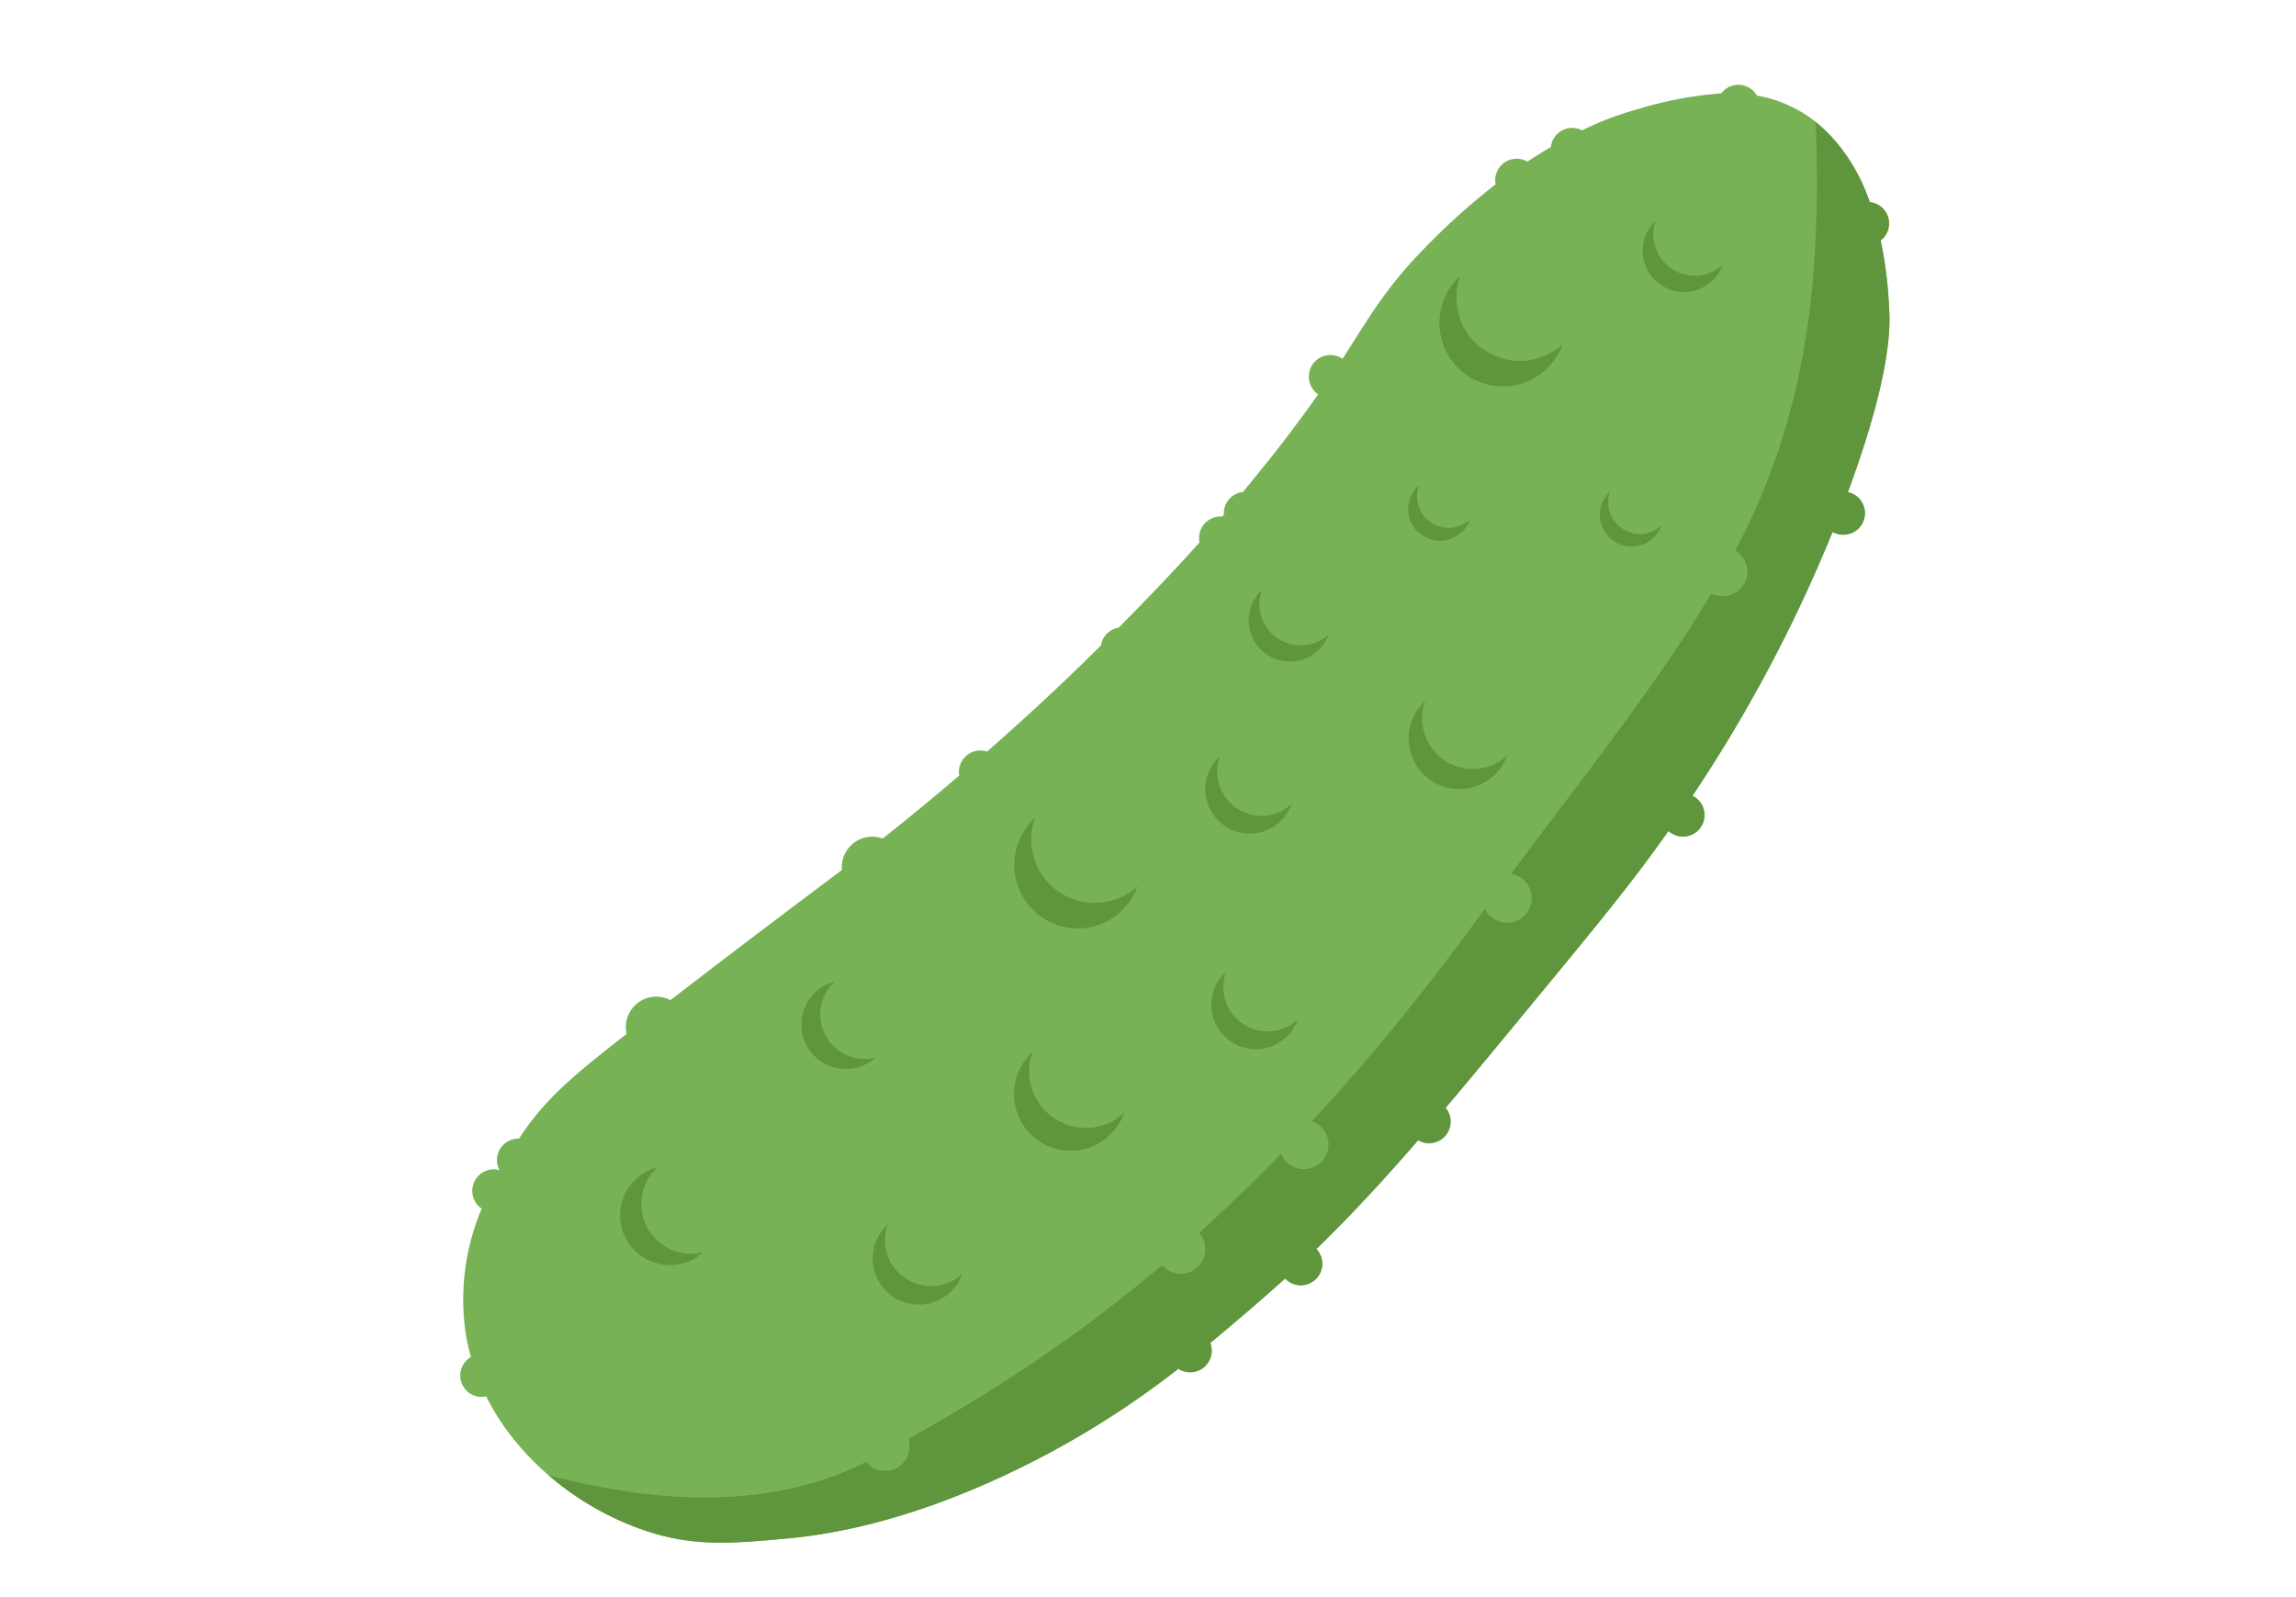 <svg id="Capa_1" data-name="Capa 1" xmlns="http://www.w3.org/2000/svg" viewBox="0 0 378 263"><defs><style>.cls-1{fill:#77b255;}.cls-2{fill:none;}.cls-3{fill:#5f953d;}</style></defs><title>img manchas 1</title><path class="cls-1" d="M304.23,81c7.1-19.24,7-27.17,6.77-30.53a68.77,68.77,0,0,0-1.38-10.9,3.52,3.52,0,0,0-1.79-6.3c-2.15-6-5.79-11.87-12-15.25a21.79,21.79,0,0,0-6.58-2.29,3.52,3.52,0,0,0-5.87-.36,63.14,63.14,0,0,0-13.92,2.65,51.5,51.5,0,0,0-9,3.44,3.52,3.52,0,0,0-5.13,2.74q-1.84,1.08-3.86,2.41a3.52,3.52,0,0,0-1.76-.48,3.55,3.55,0,0,0-3.55,3.55,3.71,3.71,0,0,0,.07.67,110,110,0,0,0-10.21,9c-7.81,7.76-10,12-15,19.73a3.54,3.54,0,0,0-4,5.85c-2,2.82-4.38,6.06-7.4,9.92C207.9,77,206.26,79,204.65,81a3.54,3.54,0,0,0-3.16,3.74l-.27.31a2.91,2.91,0,0,0-.59,0,3.54,3.54,0,0,0-3.2,3.87c0,.12,0,.24.07.36-4.94,5.52-9.42,10.1-13.34,14.07a3.52,3.52,0,0,0-2.91,2.92c-3.81,3.79-10.2,10-18.75,17.47a3.42,3.42,0,0,0-1.43-.16,3.55,3.55,0,0,0-3.19,3.88c0,.08,0,.15.05.23-3.76,3.2-7.83,6.58-12.23,10.07l-.38.3a5,5,0,0,0-6.72,4.77c0,.14,0,.27,0,.41-5.36,4.06-12.07,9-28.23,21.43a5,5,0,0,0-7.2,5.56c-9.18,7.12-13.67,11-17.72,17.24h-.14A3.54,3.54,0,0,0,81.81,191a3.47,3.47,0,0,0,.43,1.66,3.62,3.62,0,0,0-.94-.14,3.55,3.55,0,0,0-2,6.48,38.31,38.31,0,0,0-2.57,20.9c.21,1.2.48,2.37.8,3.52A3.53,3.53,0,0,0,79.27,230a3.31,3.31,0,0,0,.77-.09c5.73,11.47,17,19.28,27.12,22.4,7.6,2.34,13.74,1.79,22.31,1,5.93-.54,19.12-2.29,37.52-11.16a148,148,0,0,0,27-16.81,3.55,3.55,0,0,0,5.49-3,3.7,3.7,0,0,0-.23-1.25c2.19-1.81,4.29-3.6,6.32-5.34s4.05-3.52,6-5.27a3.54,3.54,0,1,0,5.15-4.86c5.7-5.54,11-11.27,16.75-17.91A3.55,3.55,0,0,0,238,182.4c4.55-5.38,9.5-11.38,15.21-18.31,9.94-12.06,15.6-18.92,21.48-27.28a3.54,3.54,0,1,0,3.95-5.79A241.88,241.88,0,0,0,301.7,87.58a3.47,3.47,0,0,0,1.69.45,3.54,3.54,0,0,0,.84-7Z"/><circle class="cls-2" cx="143.67" cy="142.79" r="5.07"/><path class="cls-3" d="M153.3,211.76a7.6,7.6,0,0,1-7.15-10.18,7.6,7.6,0,1,0,12.28,8.18A7.58,7.58,0,0,1,153.3,211.76Z"/><path class="cls-3" d="M178.82,185.71A9.31,9.31,0,0,1,170,173.22a9.33,9.33,0,1,0,15.07,10A9.27,9.27,0,0,1,178.82,185.71Z"/><path class="cls-3" d="M208.71,169.82a7.31,7.31,0,0,1-7.31-7.32,7.19,7.19,0,0,1,.43-2.46,7.31,7.31,0,1,0,11.81,7.86A7.28,7.28,0,0,1,208.71,169.82Z"/><path class="cls-3" d="M138.88,173.48a7.31,7.31,0,0,1-1.42-11.88,7.31,7.31,0,1,0,6.67,12.53A7.29,7.29,0,0,1,138.88,173.48Z"/><path class="cls-3" d="M109.89,205.45a8.19,8.19,0,0,1-3.33-11.09,8.38,8.38,0,0,1,1.74-2.2,8.18,8.18,0,1,0,7.47,14A8.1,8.1,0,0,1,109.89,205.45Z"/><path class="cls-3" d="M207.7,134.33a7.32,7.32,0,0,1-7.32-7.32,7.21,7.21,0,0,1,.44-2.47,7.31,7.31,0,1,0,11.81,7.87A7.28,7.28,0,0,1,207.7,134.33Z"/><path class="cls-3" d="M180.23,148.66a10.45,10.45,0,0,1-10.45-10.45,10.61,10.61,0,0,1,.62-3.53,10.45,10.45,0,1,0,16.88,11.24A10.41,10.41,0,0,1,180.23,148.66Z"/><path class="cls-3" d="M250.21,59.42A10.45,10.45,0,0,1,239.76,49a10.32,10.32,0,0,1,.62-3.53,10.44,10.44,0,1,0,16.87,11.23A10.41,10.41,0,0,1,250.21,59.42Z"/><path class="cls-3" d="M242.49,126.6a8.34,8.34,0,0,1-7.86-11.19,8.35,8.35,0,1,0,13.49,9A8.31,8.31,0,0,1,242.49,126.6Z"/><path class="cls-3" d="M214.14,106.25a6.8,6.8,0,0,1-6.8-6.8,6.73,6.73,0,0,1,.41-2.29,6.79,6.79,0,1,0,11,7.3A6.74,6.74,0,0,1,214.14,106.25Z"/><path class="cls-3" d="M279,45.4a6.79,6.79,0,0,1-6.79-6.8,6.72,6.72,0,0,1,.4-2.29,6.79,6.79,0,1,0,11,7.3A6.74,6.74,0,0,1,279,45.4Z"/><path class="cls-3" d="M270,87.92a5.22,5.22,0,0,1-4.92-7,5.22,5.22,0,1,0,8.44,5.62A5.21,5.21,0,0,1,270,87.92Z"/><path class="cls-3" d="M238.52,86.91a5.23,5.23,0,0,1-5.23-5.23,5.13,5.13,0,0,1,.31-1.76A5.22,5.22,0,1,0,242,85.54,5.19,5.19,0,0,1,238.52,86.91Z"/><path class="cls-3" d="M194,225.37a3.55,3.55,0,0,0,5.49-3,3.7,3.7,0,0,0-.23-1.25c2.19-1.81,4.29-3.6,6.32-5.34s4.05-3.52,6-5.27a3.54,3.54,0,1,0,5.15-4.86c5.7-5.54,11-11.27,16.75-17.91A3.55,3.55,0,0,0,238,182.4c4.55-5.38,9.5-11.38,15.21-18.31,9.94-12.06,15.6-18.92,21.48-27.28a3.54,3.54,0,1,0,3.95-5.79A241.88,241.88,0,0,0,301.7,87.58a3.47,3.47,0,0,0,1.69.45,3.54,3.54,0,0,0,.84-7c7.1-19.24,7-27.17,6.77-30.53a68.77,68.77,0,0,0-1.38-10.9,3.52,3.52,0,0,0-1.79-6.3,29,29,0,0,0-8.91-13.19c2.5,62.2-17.76,79.65-56.88,132.82-39.55,53.75-74,74-98.37,87.21-20.39,11-44.32,5-53.35,2.76a47.91,47.91,0,0,0,16.84,9.41c7.6,2.34,13.74,1.79,22.31,1,5.93-.54,19.12-2.29,37.52-11.16A148,148,0,0,0,194,225.37Z"/><circle class="cls-1" cx="145.7" cy="238.12" r="4.06"/><circle class="cls-1" cx="194.37" cy="205.67" r="4.06"/><circle class="cls-1" cx="214.66" cy="188.43" r="4.06"/><circle class="cls-1" cx="248.12" cy="147.87" r="4.06"/><circle class="cls-1" cx="283.62" cy="94.12" r="4.06"/></svg>